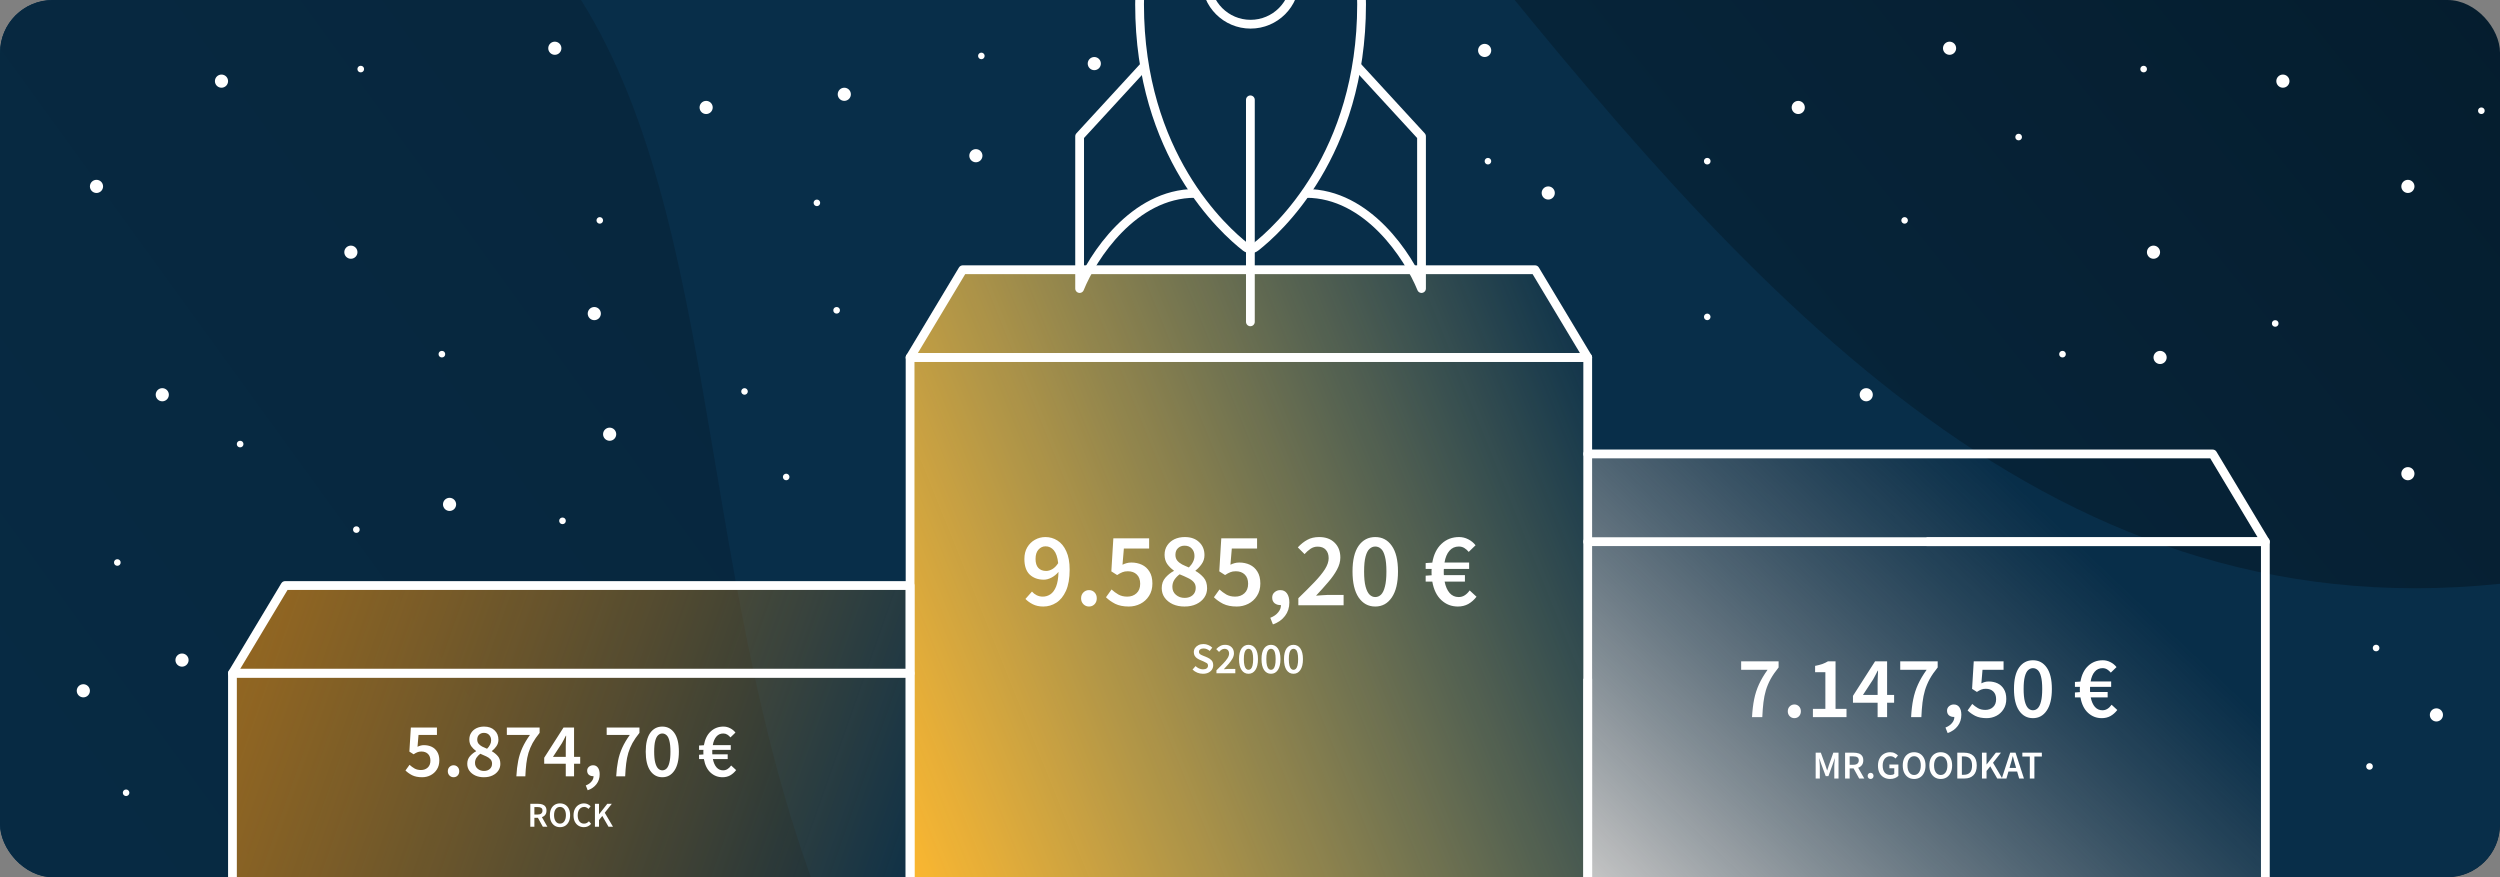 <svg width="1140" height="400" viewBox="0 0 1140 400" fill="none" xmlns="http://www.w3.org/2000/svg">
<rect x="0" y="0" width="1140" height="400" fill="#808080" stroke="none"/>
<g clip-path="url(#clip0_3842_3913)">
<g clip-path="url(#clip1_3842_3913)">
<rect x="-7" y="-5" width="1154" height="410" fill="url(#paint0_linear_3842_3913)"/>
<mask id="mask0_3842_3913" style="mask-type:alpha" maskUnits="userSpaceOnUse" x="-7" y="-5" width="1154" height="410">
<rect x="-7" y="-5" width="1154" height="410" rx="24" fill="url(#paint1_linear_3842_3913)"/>
</mask>
<g mask="url(#mask0_3842_3913)">
<path d="M281.34 -348.609C-3.176 -398.538 -733.435 -89.364 -1063 71.464V854H2016.89L2005.04 -203.383C1897.95 -99.365 1591.54 136.756 1222.62 249.095C761.462 389.52 636.986 -286.198 281.34 -348.609Z" fill="url(#paint2_linear_3842_3913)"/>
<path d="M180.072 -73.867C-25.602 -164.147 -731.007 56.59 -1058 178.243V991H1696.56C1529.12 922.57 1093.05 761.7 688.333 665.657C182.441 545.605 437.164 38.982 180.072 -73.867Z" fill="url(#paint3_linear_3842_3913)"/>
</g>
<circle cx="1037.5" cy="147.5" r="1.5" fill="white"/>
<circle cx="920.5" cy="62.5" r="1.5" fill="white"/>
<circle cx="1083.5" cy="295.5" r="1.5" fill="white"/>
<circle cx="1080.5" cy="349.5" r="1.5" fill="white"/>
<circle cx="1131.5" cy="50.5" r="1.5" fill="white"/>
<circle cx="778.5" cy="73.5" r="1.5" fill="white"/>
<circle cx="1.5" cy="1.5" r="1.5" transform="matrix(-1 0 0 1 111 201)" fill="white"/>
<circle cx="1.5" cy="1.5" r="1.5" transform="matrix(-1 0 0 1 164 240)" fill="white"/>
<circle cx="1.5" cy="1.5" r="1.5" transform="matrix(-1 0 0 1 55 255)" fill="white"/>
<circle cx="1.5" cy="1.5" r="1.5" transform="matrix(-1 0 0 1 119 286)" fill="white"/>
<circle cx="1.5" cy="1.5" r="1.5" transform="matrix(-1 0 0 1 258 236)" fill="white"/>
<circle cx="1098" cy="216" r="3" fill="white"/>
<circle cx="1098" cy="85" r="3" fill="white"/>
<circle cx="706" cy="88" r="3" fill="white"/>
<circle cx="985" cy="163" r="3" fill="white"/>
<circle cx="851" cy="180" r="3" fill="white"/>
<circle cx="1041" cy="37" r="3" fill="white"/>
<circle cx="889" cy="22" r="3" fill="white"/>
<circle cx="1111" cy="326" r="3" fill="white"/>
<circle cx="820" cy="49" r="3" fill="white"/>
<circle cx="677" cy="23" r="3" fill="white"/>
<path d="M870 100.5C870 101.328 869.328 102 868.5 102C867.672 102 867 101.328 867 100.5C867 99.672 867.672 99 868.5 99C869.328 99 870 99.672 870 100.5Z" fill="white"/>
<circle cx="982" cy="115" r="3" fill="white"/>
<circle cx="977.5" cy="31.5" r="1.5" fill="white"/>
<circle cx="940.5" cy="161.5" r="1.5" fill="white"/>
<circle cx="3" cy="3" r="3" transform="matrix(-1 0 0 1 86 298)" fill="white"/>
<circle cx="3" cy="3" r="3" transform="matrix(-1 0 0 1 47 82)" fill="white"/>
<circle cx="3" cy="3" r="3" transform="matrix(-1 0 0 1 448 68)" fill="white"/>
<circle cx="3" cy="3" r="3" transform="matrix(-1 0 0 1 502 26)" fill="white"/>
<circle cx="3" cy="3" r="3" transform="matrix(-1 0 0 1 77 177)" fill="white"/>
<circle cx="3" cy="3" r="3" transform="matrix(-1 0 0 1 281 195)" fill="white"/>
<circle cx="3" cy="3" r="3" transform="matrix(-1 0 0 1 104 34)" fill="white"/>
<circle cx="3" cy="3" r="3" transform="matrix(-1 0 0 1 256 19)" fill="white"/>
<circle cx="3" cy="3" r="3" transform="matrix(-1 0 0 1 208 227)" fill="white"/>
<circle cx="3" cy="3" r="3" transform="matrix(-1 0 0 1 388 40)" fill="white"/>
<circle cx="3" cy="3" r="3" transform="matrix(-1 0 0 1 274 140)" fill="white"/>
<circle cx="3" cy="3" r="3" transform="matrix(-1 0 0 1 41 312)" fill="white"/>
<circle cx="3" cy="3" r="3" transform="matrix(-1 0 0 1 325 46)" fill="white"/>
<path d="M272 100.5C272 101.328 272.672 102 273.5 102C274.328 102 275 101.328 275 100.5C275 99.672 274.328 99 273.5 99C272.672 99 272 99.672 272 100.5Z" fill="white"/>
<path d="M371 92.5C371 93.328 371.672 94 372.5 94C373.328 94 374 93.328 374 92.5C374 91.672 373.328 91 372.5 91C371.672 91 371 91.672 371 92.5Z" fill="white"/>
<path d="M446 25.5C446 26.328 446.672 27 447.5 27C448.328 27 449 26.328 449 25.5C449 24.672 448.328 24 447.5 24C446.672 24 446 24.672 446 25.5Z" fill="white"/>
<path d="M677 73.5C677 74.328 677.672 75 678.5 75C679.328 75 680 74.328 680 73.5C680 72.672 679.328 72 678.5 72C677.672 72 677 72.672 677 73.5Z" fill="white"/>
<path d="M56 361.5C56 362.328 56.672 363 57.5 363C58.328 363 59 362.328 59 361.5C59 360.672 58.328 360 57.5 360C56.672 360 56 360.672 56 361.5Z" fill="white"/>
<path d="M777 144.5C777 145.328 777.672 146 778.5 146C779.328 146 780 145.328 780 144.5C780 143.672 779.328 143 778.5 143C777.672 143 777 143.672 777 144.5Z" fill="white"/>
<circle cx="3" cy="3" r="3" transform="matrix(-1 0 0 1 163 112)" fill="white"/>
<circle cx="1.5" cy="1.5" r="1.5" transform="matrix(-1 0 0 1 166 30)" fill="white"/>
<circle cx="1.5" cy="1.5" r="1.5" transform="matrix(-1 0 0 1 203 160)" fill="white"/>
<path d="M357 217.5C357 218.328 357.672 219 358.5 219C359.328 219 360 218.328 360 217.5C360 216.672 359.328 216 358.5 216C357.672 216 357 216.672 357 217.5Z" fill="white"/>
<path d="M338 178.5C338 179.328 338.672 180 339.5 180C340.328 180 341 179.328 341 178.5C341 177.672 340.328 177 339.5 177C338.672 177 338 177.672 338 178.5Z" fill="white"/>
<circle cx="1.5" cy="1.5" r="1.5" transform="matrix(-1 0 0 1 383 140)" fill="white"/>
<path d="M415 447L106 447L106 306.5L130 267L415 267L415 447Z" fill="url(#paint4_linear_3842_3913)"/>
<path d="M1033 400L724 400L724 207L1009 207L1033 248.5L1033 400Z" fill="url(#paint5_linear_3842_3913)"/>
<path d="M439 123L700 123L724 164.5L724 451L415 451L415 164.5L439 123Z" fill="url(#paint6_linear_3842_3913)"/>
<rect x="106" y="307" width="309" height="322" stroke="white" stroke-width="4" stroke-linejoin="round"/>
<path d="M724 245C722.895 245 722 245.895 722 247C722 248.105 722.895 249 724 249V245ZM1033 247H1035C1035 245.895 1034.1 245 1033 245V247ZM1033 677V679C1034.1 679 1035 678.105 1035 677H1033ZM724 677H722C722 678.105 722.895 679 724 679V677ZM724 249H1033V245H724V249ZM1031 247V677H1035V247H1031ZM1033 675H724V679H1033V675ZM726 677V309.5H722V677H726Z" fill="white"/>
<path d="M724 163H415V355V677H724V206.5V163Z" stroke="white" stroke-width="4" stroke-linejoin="round"/>
<path d="M439 123H700L724 163H415L439 123Z" stroke="white" stroke-width="4" stroke-linejoin="round"/>
<path d="M130 267H415V307H106L130 267Z" stroke="white" stroke-width="4" stroke-linejoin="round"/>
<path d="M724 205C722.895 205 722 205.895 722 207C722 208.105 722.895 209 724 209V205ZM1009 207L1010.71 205.971C1010.35 205.369 1009.7 205 1009 205V207ZM1033 247V249C1033.72 249 1034.39 248.612 1034.74 247.985C1035.1 247.358 1035.09 246.589 1034.71 245.971L1033 247ZM724 209H1009V205H724V209ZM1007.29 208.029L1031.29 248.029L1034.71 245.971L1010.71 205.971L1007.29 208.029ZM1033 245H878.5V249H1033V245Z" fill="white"/>
<path d="M548.523 307.24C547.643 307.24 546.79 307.073 545.963 306.74C545.15 306.407 544.43 305.933 543.803 305.32L545.163 303.74C545.63 304.18 546.163 304.54 546.763 304.82C547.363 305.087 547.963 305.22 548.563 305.22C549.31 305.22 549.876 305.067 550.263 304.76C550.65 304.453 550.843 304.047 550.843 303.54C550.843 302.993 550.65 302.6 550.263 302.36C549.89 302.12 549.41 301.873 548.823 301.62L547.023 300.84C546.596 300.653 546.176 300.413 545.763 300.12C545.363 299.827 545.03 299.453 544.763 299C544.51 298.547 544.383 298 544.383 297.36C544.383 296.667 544.57 296.047 544.943 295.5C545.33 294.94 545.85 294.5 546.503 294.18C547.17 293.847 547.93 293.68 548.783 293.68C549.543 293.68 550.276 293.833 550.983 294.14C551.69 294.433 552.296 294.833 552.803 295.34L551.623 296.82C551.21 296.473 550.77 296.2 550.303 296C549.85 295.8 549.343 295.7 548.783 295.7C548.17 295.7 547.67 295.84 547.283 296.12C546.91 296.387 546.723 296.76 546.723 297.24C546.723 297.573 546.816 297.853 547.003 298.08C547.203 298.293 547.463 298.48 547.783 298.64C548.103 298.787 548.443 298.933 548.803 299.08L550.583 299.82C551.356 300.153 551.99 300.593 552.483 301.14C552.976 301.673 553.223 302.413 553.223 303.36C553.223 304.067 553.036 304.713 552.663 305.3C552.29 305.887 551.75 306.36 551.043 306.72C550.35 307.067 549.51 307.24 548.523 307.24ZM554.701 307V305.66C555.888 304.513 556.908 303.493 557.761 302.6C558.628 301.693 559.295 300.873 559.761 300.14C560.228 299.393 560.461 298.7 560.461 298.06C560.461 297.393 560.281 296.86 559.921 296.46C559.561 296.06 559.041 295.86 558.361 295.86C557.868 295.86 557.415 296 557.001 296.28C556.601 296.56 556.228 296.893 555.881 297.28L554.601 296C555.188 295.373 555.795 294.893 556.421 294.56C557.048 294.213 557.795 294.04 558.661 294.04C559.888 294.04 560.861 294.393 561.581 295.1C562.315 295.807 562.681 296.753 562.681 297.94C562.681 298.687 562.468 299.453 562.041 300.24C561.628 301.013 561.068 301.807 560.361 302.62C559.668 303.433 558.901 304.287 558.061 305.18C558.395 305.153 558.755 305.127 559.141 305.1C559.528 305.06 559.875 305.04 560.181 305.04H563.301V307H554.701ZM569.315 307.24C567.995 307.24 566.942 306.667 566.155 305.52C565.382 304.373 564.995 302.727 564.995 300.58C564.995 298.433 565.382 296.807 566.155 295.7C566.942 294.593 567.995 294.04 569.315 294.04C570.635 294.04 571.682 294.593 572.455 295.7C573.242 296.807 573.635 298.433 573.635 300.58C573.635 302.727 573.242 304.373 572.455 305.52C571.682 306.667 570.635 307.24 569.315 307.24ZM569.315 305.44C569.729 305.44 570.095 305.287 570.415 304.98C570.735 304.66 570.982 304.147 571.155 303.44C571.342 302.733 571.435 301.78 571.435 300.58C571.435 299.38 571.342 298.433 571.155 297.74C570.982 297.047 570.735 296.56 570.415 296.28C570.095 295.987 569.729 295.84 569.315 295.84C568.915 295.84 568.555 295.987 568.235 296.28C567.915 296.56 567.662 297.047 567.475 297.74C567.289 298.433 567.195 299.38 567.195 300.58C567.195 301.78 567.289 302.733 567.475 303.44C567.662 304.147 567.915 304.66 568.235 304.98C568.555 305.287 568.915 305.44 569.315 305.44ZM579.569 307.24C578.249 307.24 577.196 306.667 576.409 305.52C575.636 304.373 575.249 302.727 575.249 300.58C575.249 298.433 575.636 296.807 576.409 295.7C577.196 294.593 578.249 294.04 579.569 294.04C580.889 294.04 581.936 294.593 582.709 295.7C583.496 296.807 583.889 298.433 583.889 300.58C583.889 302.727 583.496 304.373 582.709 305.52C581.936 306.667 580.889 307.24 579.569 307.24ZM579.569 305.44C579.983 305.44 580.349 305.287 580.669 304.98C580.989 304.66 581.236 304.147 581.409 303.44C581.596 302.733 581.689 301.78 581.689 300.58C581.689 299.38 581.596 298.433 581.409 297.74C581.236 297.047 580.989 296.56 580.669 296.28C580.349 295.987 579.983 295.84 579.569 295.84C579.169 295.84 578.809 295.987 578.489 296.28C578.169 296.56 577.916 297.047 577.729 297.74C577.543 298.433 577.449 299.38 577.449 300.58C577.449 301.78 577.543 302.733 577.729 303.44C577.916 304.147 578.169 304.66 578.489 304.98C578.809 305.287 579.169 305.44 579.569 305.44ZM589.823 307.24C588.503 307.24 587.45 306.667 586.663 305.52C585.89 304.373 585.503 302.727 585.503 300.58C585.503 298.433 585.89 296.807 586.663 295.7C587.45 294.593 588.503 294.04 589.823 294.04C591.143 294.04 592.19 294.593 592.963 295.7C593.75 296.807 594.143 298.433 594.143 300.58C594.143 302.727 593.75 304.373 592.963 305.52C592.19 306.667 591.143 307.24 589.823 307.24ZM589.823 305.44C590.236 305.44 590.603 305.287 590.923 304.98C591.243 304.66 591.49 304.147 591.663 303.44C591.85 302.733 591.943 301.78 591.943 300.58C591.943 299.38 591.85 298.433 591.663 297.74C591.49 297.047 591.243 296.56 590.923 296.28C590.603 295.987 590.236 295.84 589.823 295.84C589.423 295.84 589.063 295.987 588.743 296.28C588.423 296.56 588.17 297.047 587.983 297.74C587.796 298.433 587.703 299.38 587.703 300.58C587.703 301.78 587.796 302.733 587.983 303.44C588.17 304.147 588.423 304.66 588.743 304.98C589.063 305.287 589.423 305.44 589.823 305.44Z" fill="white"/>
<path d="M827.944 355V343.228H830.302L832.39 348.988C832.522 349.36 832.648 349.744 832.768 350.14C832.9 350.524 833.026 350.908 833.146 351.292H833.218C833.35 350.908 833.476 350.524 833.596 350.14C833.716 349.744 833.836 349.36 833.956 348.988L835.99 343.228H838.366V355H836.44V349.618C836.44 349.246 836.452 348.844 836.476 348.412C836.512 347.968 836.548 347.524 836.584 347.08C836.632 346.636 836.674 346.234 836.71 345.874H836.638L835.684 348.61L833.758 353.902H832.516L830.572 348.61L829.636 345.874H829.564C829.6 346.234 829.636 346.636 829.672 347.08C829.72 347.524 829.756 347.968 829.78 348.412C829.816 348.844 829.834 349.246 829.834 349.618V355H827.944ZM841.356 355V343.228H845.334C846.15 343.228 846.882 343.336 847.53 343.552C848.19 343.768 848.706 344.134 849.078 344.65C849.462 345.154 849.654 345.844 849.654 346.72C849.654 347.62 849.438 348.346 849.006 348.898C848.586 349.45 848.022 349.846 847.314 350.086L850.122 355H847.782L845.244 350.392H843.444V355H841.356ZM843.444 348.736H845.118C845.922 348.736 846.534 348.568 846.954 348.232C847.386 347.884 847.602 347.38 847.602 346.72C847.602 346.048 847.386 345.58 846.954 345.316C846.534 345.04 845.922 344.902 845.118 344.902H843.444V348.736ZM852.999 355.216C852.627 355.216 852.309 355.084 852.045 354.82C851.781 354.556 851.649 354.22 851.649 353.812C851.649 353.404 851.781 353.068 852.045 352.804C852.309 352.54 852.627 352.408 852.999 352.408C853.383 352.408 853.701 352.54 853.953 352.804C854.205 353.068 854.331 353.404 854.331 353.812C854.331 354.22 854.205 354.556 853.953 354.82C853.701 355.084 853.383 355.216 852.999 355.216ZM861.898 355.216C860.842 355.216 859.894 354.982 859.054 354.514C858.214 354.046 857.554 353.362 857.074 352.462C856.594 351.55 856.354 350.446 856.354 349.15C856.354 347.866 856.6 346.768 857.092 345.856C857.584 344.932 858.25 344.23 859.09 343.75C859.93 343.258 860.872 343.012 861.916 343.012C862.756 343.012 863.464 343.168 864.04 343.48C864.628 343.78 865.108 344.122 865.48 344.506L864.364 345.856C864.064 345.568 863.728 345.328 863.356 345.136C862.996 344.932 862.54 344.83 861.988 344.83C860.944 344.83 860.098 345.214 859.45 345.982C858.814 346.738 858.496 347.776 858.496 349.096C858.496 350.44 858.802 351.496 859.414 352.264C860.026 353.02 860.92 353.398 862.096 353.398C862.432 353.398 862.75 353.356 863.05 353.272C863.35 353.176 863.596 353.044 863.788 352.876V350.338H861.556V348.628H865.66V353.812C865.264 354.208 864.736 354.544 864.076 354.82C863.428 355.084 862.702 355.216 861.898 355.216ZM872.84 355.216C871.82 355.216 870.92 354.97 870.14 354.478C869.36 353.974 868.748 353.266 868.304 352.354C867.872 351.43 867.656 350.332 867.656 349.06C867.656 347.788 867.872 346.702 868.304 345.802C868.748 344.902 869.36 344.212 870.14 343.732C870.92 343.252 871.82 343.012 872.84 343.012C873.872 343.012 874.778 343.252 875.558 343.732C876.338 344.212 876.944 344.902 877.376 345.802C877.82 346.702 878.042 347.788 878.042 349.06C878.042 350.332 877.82 351.43 877.376 352.354C876.944 353.266 876.338 353.974 875.558 354.478C874.778 354.97 873.872 355.216 872.84 355.216ZM872.84 353.398C873.764 353.398 874.502 353.008 875.054 352.228C875.606 351.436 875.882 350.38 875.882 349.06C875.882 347.74 875.606 346.708 875.054 345.964C874.502 345.208 873.764 344.83 872.84 344.83C871.916 344.83 871.178 345.208 870.626 345.964C870.074 346.708 869.798 347.74 869.798 349.06C869.798 350.38 870.074 351.436 870.626 352.228C871.178 353.008 871.916 353.398 872.84 353.398ZM884.969 355.216C883.949 355.216 883.049 354.97 882.269 354.478C881.489 353.974 880.877 353.266 880.433 352.354C880.001 351.43 879.785 350.332 879.785 349.06C879.785 347.788 880.001 346.702 880.433 345.802C880.877 344.902 881.489 344.212 882.269 343.732C883.049 343.252 883.949 343.012 884.969 343.012C886.001 343.012 886.907 343.252 887.687 343.732C888.467 344.212 889.073 344.902 889.505 345.802C889.949 346.702 890.171 347.788 890.171 349.06C890.171 350.332 889.949 351.43 889.505 352.354C889.073 353.266 888.467 353.974 887.687 354.478C886.907 354.97 886.001 355.216 884.969 355.216ZM884.969 353.398C885.893 353.398 886.631 353.008 887.183 352.228C887.735 351.436 888.011 350.38 888.011 349.06C888.011 347.74 887.735 346.708 887.183 345.964C886.631 345.208 885.893 344.83 884.969 344.83C884.045 344.83 883.307 345.208 882.755 345.964C882.203 346.708 881.927 347.74 881.927 349.06C881.927 350.38 882.203 351.436 882.755 352.228C883.307 353.008 884.045 353.398 884.969 353.398ZM892.526 355V343.228H895.676C897.476 343.228 898.88 343.714 899.888 344.686C900.896 345.658 901.4 347.116 901.4 349.06C901.4 351.016 900.902 352.498 899.906 353.506C898.91 354.502 897.536 355 895.784 355H892.526ZM894.614 353.308H895.532C896.72 353.308 897.638 352.966 898.286 352.282C898.934 351.586 899.258 350.512 899.258 349.06C899.258 347.62 898.934 346.57 898.286 345.91C897.638 345.25 896.72 344.92 895.532 344.92H894.614V353.308ZM903.776 355V343.228H905.864V348.574H905.918L910.112 343.228H912.434L908.816 347.818L913.046 355H910.742L907.556 349.456L905.864 351.562V355H903.776ZM916.753 348.736L916.339 350.176H919.345L918.931 348.736C918.739 348.112 918.553 347.47 918.373 346.81C918.205 346.15 918.037 345.496 917.869 344.848H917.797C917.641 345.508 917.473 346.168 917.293 346.828C917.125 347.476 916.945 348.112 916.753 348.736ZM912.811 355L916.645 343.228H919.093L922.927 355H920.731L919.813 351.814H915.853L914.935 355H912.811ZM925.594 355V344.992H922.192V343.228H931.084V344.992H927.682V355H925.594Z" fill="white"/>
<path d="M241.82 377V366.536H245.356C246.082 366.536 246.732 366.632 247.308 366.824C247.895 367.016 248.354 367.341 248.684 367.8C249.026 368.248 249.196 368.861 249.196 369.64C249.196 370.44 249.004 371.085 248.62 371.576C248.247 372.067 247.746 372.419 247.116 372.632L249.612 377H247.532L245.276 372.904H243.676V377H241.82ZM243.676 371.432H245.164C245.879 371.432 246.423 371.283 246.796 370.984C247.18 370.675 247.372 370.227 247.372 369.64C247.372 369.043 247.18 368.627 246.796 368.392C246.423 368.147 245.879 368.024 245.164 368.024H243.676V371.432ZM255.353 377.192C254.446 377.192 253.646 376.973 252.953 376.536C252.26 376.088 251.716 375.459 251.321 374.648C250.937 373.827 250.745 372.851 250.745 371.72C250.745 370.589 250.937 369.624 251.321 368.824C251.716 368.024 252.26 367.411 252.953 366.984C253.646 366.557 254.446 366.344 255.353 366.344C256.27 366.344 257.076 366.557 257.769 366.984C258.462 367.411 259.001 368.024 259.385 368.824C259.78 369.624 259.977 370.589 259.977 371.72C259.977 372.851 259.78 373.827 259.385 374.648C259.001 375.459 258.462 376.088 257.769 376.536C257.076 376.973 256.27 377.192 255.353 377.192ZM255.353 375.576C256.174 375.576 256.83 375.229 257.321 374.536C257.812 373.832 258.057 372.893 258.057 371.72C258.057 370.547 257.812 369.629 257.321 368.968C256.83 368.296 256.174 367.96 255.353 367.96C254.532 367.96 253.876 368.296 253.385 368.968C252.894 369.629 252.649 370.547 252.649 371.72C252.649 372.893 252.894 373.832 253.385 374.536C253.876 375.229 254.532 375.576 255.353 375.576ZM266.246 377.192C265.372 377.192 264.577 376.984 263.862 376.568C263.148 376.152 262.577 375.544 262.15 374.744C261.734 373.933 261.526 372.952 261.526 371.8C261.526 370.659 261.74 369.683 262.166 368.872C262.604 368.051 263.185 367.427 263.91 367C264.636 366.563 265.436 366.344 266.31 366.344C266.972 366.344 267.558 366.477 268.07 366.744C268.582 367.011 269.004 367.32 269.334 367.672L268.342 368.872C268.076 368.595 267.777 368.376 267.446 368.216C267.126 368.045 266.764 367.96 266.358 367.96C265.793 367.96 265.286 368.115 264.838 368.424C264.401 368.723 264.054 369.155 263.798 369.72C263.553 370.285 263.43 370.963 263.43 371.752C263.43 372.947 263.692 373.885 264.214 374.568C264.737 375.24 265.436 375.576 266.31 375.576C266.78 375.576 267.196 375.48 267.558 375.288C267.921 375.085 268.252 374.824 268.55 374.504L269.542 375.672C269.116 376.163 268.625 376.541 268.07 376.808C267.526 377.064 266.918 377.192 266.246 377.192ZM271.289 377V366.536H273.145V371.288H273.193L276.921 366.536H278.985L275.769 370.616L279.529 377H277.481L274.649 372.072L273.145 373.944V377H271.289Z" fill="white"/>
<path d="M472.208 254.88C472.208 256.672 472.624 258.032 473.456 258.96C474.32 259.888 475.52 260.352 477.056 260.352C477.952 260.352 478.88 260.08 479.84 259.536C480.832 258.96 481.728 258.048 482.528 256.8C482.24 254.112 481.584 252.16 480.56 250.944C479.536 249.728 478.272 249.12 476.768 249.12C475.52 249.12 474.448 249.616 473.552 250.608C472.656 251.6 472.208 253.024 472.208 254.88ZM475.76 276.576C473.936 276.576 472.352 276.24 471.008 275.568C469.664 274.896 468.528 274.08 467.6 273.12L470.576 269.76C471.152 270.432 471.872 270.992 472.736 271.44C473.632 271.856 474.544 272.064 475.472 272.064C476.752 272.064 477.92 271.712 478.976 271.008C480.032 270.304 480.896 269.136 481.568 267.504C482.24 265.84 482.608 263.6 482.672 260.784C481.776 261.872 480.72 262.736 479.504 263.376C478.288 264.016 477.12 264.336 476 264.336C473.376 264.336 471.232 263.568 469.568 262.032C467.936 260.464 467.12 258.08 467.12 254.88C467.12 252.832 467.552 251.072 468.416 249.6C469.312 248.096 470.48 246.944 471.92 246.144C473.392 245.312 474.992 244.896 476.72 244.896C478.704 244.896 480.528 245.424 482.192 246.48C483.888 247.536 485.232 249.168 486.224 251.376C487.248 253.552 487.76 256.352 487.76 259.776C487.76 263.712 487.2 266.928 486.08 269.424C484.96 271.888 483.488 273.696 481.664 274.848C479.84 276 477.872 276.576 475.76 276.576ZM496.577 276.576C495.585 276.576 494.737 276.224 494.033 275.52C493.329 274.816 492.977 273.92 492.977 272.832C492.977 271.744 493.329 270.848 494.033 270.144C494.737 269.44 495.585 269.088 496.577 269.088C497.601 269.088 498.449 269.44 499.121 270.144C499.793 270.848 500.129 271.744 500.129 272.832C500.129 273.92 499.793 274.816 499.121 275.52C498.449 276.224 497.601 276.576 496.577 276.576ZM514.74 276.576C512.276 276.576 510.196 276.16 508.5 275.328C506.836 274.464 505.444 273.472 504.324 272.352L506.868 268.8C507.796 269.664 508.836 270.432 509.988 271.104C511.14 271.744 512.484 272.064 514.02 272.064C515.716 272.064 517.124 271.552 518.244 270.528C519.364 269.504 519.924 268.064 519.924 266.208C519.924 264.384 519.412 262.976 518.388 261.984C517.364 260.992 516.004 260.496 514.308 260.496C513.316 260.496 512.484 260.64 511.812 260.928C511.14 261.184 510.34 261.616 509.412 262.224L506.772 260.544L507.684 245.472H524.004V250.128H512.484L511.86 257.52C512.5 257.2 513.124 256.96 513.732 256.8C514.372 256.608 515.092 256.512 515.892 256.512C517.652 256.512 519.252 256.848 520.692 257.52C522.132 258.192 523.284 259.232 524.148 260.64C525.044 262.048 525.492 263.856 525.492 266.064C525.492 268.272 524.98 270.16 523.956 271.728C522.964 273.296 521.652 274.496 520.02 275.328C518.388 276.16 516.628 276.576 514.74 276.576ZM540.117 276.576C538.133 276.576 536.357 276.224 534.789 275.52C533.221 274.784 531.989 273.792 531.093 272.544C530.197 271.296 529.749 269.84 529.749 268.176C529.749 266.288 530.309 264.704 531.429 263.424C532.549 262.144 533.829 261.12 535.269 260.352V260.16C534.085 259.328 533.077 258.336 532.245 257.184C531.445 256 531.045 254.608 531.045 253.008C531.045 251.344 531.445 249.92 532.245 248.736C533.045 247.52 534.133 246.576 535.509 245.904C536.917 245.232 538.501 244.896 540.261 244.896C543.013 244.896 545.189 245.664 546.789 247.2C548.421 248.704 549.237 250.688 549.237 253.152C549.237 254.656 548.805 256.016 547.941 257.232C547.077 258.448 546.149 259.424 545.157 260.16V260.352C546.565 261.152 547.797 262.16 548.853 263.376C549.909 264.592 550.437 266.224 550.437 268.272C550.437 269.84 550.005 271.248 549.141 272.496C548.277 273.744 547.077 274.736 545.541 275.472C544.005 276.208 542.197 276.576 540.117 276.576ZM542.133 258.768C542.965 257.936 543.589 257.088 544.005 256.224C544.453 255.36 544.677 254.448 544.677 253.488C544.677 252.144 544.277 251.04 543.477 250.176C542.677 249.28 541.573 248.832 540.165 248.832C538.981 248.832 537.989 249.2 537.189 249.936C536.389 250.672 535.989 251.696 535.989 253.008C535.989 254.032 536.261 254.896 536.805 255.6C537.349 256.272 538.085 256.864 539.013 257.376C539.973 257.856 541.013 258.32 542.133 258.768ZM540.213 272.64C541.685 272.64 542.885 272.24 543.813 271.44C544.773 270.608 545.253 269.488 545.253 268.08C545.253 266.96 544.917 266.048 544.245 265.344C543.605 264.64 542.725 264.032 541.605 263.52C540.517 262.976 539.285 262.432 537.909 261.888C536.949 262.592 536.149 263.424 535.509 264.384C534.901 265.344 534.597 266.416 534.597 267.6C534.597 269.104 535.141 270.32 536.229 271.248C537.317 272.176 538.645 272.64 540.213 272.64ZM563.959 276.576C561.495 276.576 559.415 276.16 557.719 275.328C556.055 274.464 554.663 273.472 553.543 272.352L556.087 268.8C557.015 269.664 558.055 270.432 559.207 271.104C560.359 271.744 561.703 272.064 563.239 272.064C564.935 272.064 566.343 271.552 567.463 270.528C568.583 269.504 569.143 268.064 569.143 266.208C569.143 264.384 568.631 262.976 567.607 261.984C566.583 260.992 565.223 260.496 563.527 260.496C562.535 260.496 561.703 260.64 561.031 260.928C560.359 261.184 559.559 261.616 558.631 262.224L555.991 260.544L556.903 245.472H573.223V250.128H561.703L561.079 257.52C561.719 257.2 562.343 256.96 562.951 256.8C563.591 256.608 564.311 256.512 565.111 256.512C566.871 256.512 568.471 256.848 569.911 257.52C571.351 258.192 572.503 259.232 573.367 260.64C574.263 262.048 574.711 263.856 574.711 266.064C574.711 268.272 574.199 270.16 573.175 271.728C572.183 273.296 570.871 274.496 569.239 275.328C567.607 276.16 565.847 276.576 563.959 276.576ZM580.456 284.736L579.256 281.712C580.824 281.104 582.024 280.272 582.856 279.216C583.72 278.192 584.136 277.088 584.104 275.904C584.04 275.904 583.96 275.904 583.864 275.904C583.8 275.904 583.736 275.904 583.672 275.904C582.744 275.904 581.912 275.616 581.176 275.04C580.472 274.432 580.12 273.584 580.12 272.496C580.12 271.472 580.488 270.656 581.224 270.048C581.96 269.408 582.824 269.088 583.816 269.088C585.128 269.088 586.136 269.584 586.84 270.576C587.576 271.568 587.944 272.96 587.944 274.752C587.944 277.088 587.288 279.12 585.976 280.848C584.664 282.608 582.824 283.904 580.456 284.736ZM592.043 276V272.784C594.891 270.032 597.339 267.584 599.387 265.44C601.467 263.264 603.067 261.296 604.187 259.536C605.307 257.744 605.867 256.08 605.867 254.544C605.867 252.944 605.435 251.664 604.571 250.704C603.707 249.744 602.459 249.264 600.827 249.264C599.643 249.264 598.555 249.6 597.563 250.272C596.603 250.944 595.707 251.744 594.875 252.672L591.803 249.6C593.211 248.096 594.667 246.944 596.171 246.144C597.675 245.312 599.467 244.896 601.547 244.896C604.491 244.896 606.827 245.744 608.555 247.44C610.315 249.136 611.195 251.408 611.195 254.256C611.195 256.048 610.683 257.888 609.659 259.776C608.667 261.632 607.323 263.536 605.627 265.488C603.963 267.44 602.123 269.488 600.107 271.632C600.907 271.568 601.771 271.504 602.699 271.44C603.627 271.344 604.459 271.296 605.195 271.296H612.683V276H592.043ZM627.116 276.576C623.948 276.576 621.42 275.2 619.532 272.448C617.676 269.696 616.748 265.744 616.748 260.592C616.748 255.44 617.676 251.536 619.532 248.88C621.42 246.224 623.948 244.896 627.116 244.896C630.284 244.896 632.796 246.224 634.652 248.88C636.54 251.536 637.484 255.44 637.484 260.592C637.484 265.744 636.54 269.696 634.652 272.448C632.796 275.2 630.284 276.576 627.116 276.576ZM627.116 272.256C628.108 272.256 628.988 271.888 629.756 271.152C630.524 270.384 631.116 269.152 631.532 267.456C631.98 265.76 632.204 263.472 632.204 260.592C632.204 257.712 631.98 255.44 631.532 253.776C631.116 252.112 630.524 250.944 629.756 250.272C628.988 249.568 628.108 249.216 627.116 249.216C626.156 249.216 625.292 249.568 624.524 250.272C623.756 250.944 623.148 252.112 622.7 253.776C622.252 255.44 622.028 257.712 622.028 260.592C622.028 263.472 622.252 265.76 622.7 267.456C623.148 269.152 623.756 270.384 624.524 271.152C625.292 271.888 626.156 272.256 627.116 272.256ZM664.791 276.576C661.879 276.576 659.367 275.6 657.255 273.648C655.143 271.696 653.767 268.88 653.127 265.2H650.103V262.512L652.839 262.32C652.807 262.064 652.791 261.824 652.791 261.6C652.791 261.344 652.791 261.088 652.791 260.832C652.791 260.576 652.791 260.336 652.791 260.112C652.791 259.888 652.807 259.664 652.839 259.44H650.103V256.752L653.127 256.56C653.767 252.848 655.175 249.984 657.351 247.968C659.527 245.92 662.199 244.896 665.367 244.896C666.807 244.896 668.183 245.232 669.495 245.904C670.839 246.576 671.959 247.488 672.855 248.64L669.735 251.664C669.127 250.928 668.455 250.336 667.719 249.888C666.983 249.44 666.151 249.216 665.223 249.216C663.495 249.216 662.071 249.856 660.951 251.136C659.831 252.416 659.079 254.208 658.695 256.512H669.927V259.44H658.407C658.375 259.632 658.359 259.824 658.359 260.016C658.359 260.208 658.359 260.416 658.359 260.64C658.359 260.928 658.359 261.216 658.359 261.504C658.359 261.76 658.375 262.016 658.407 262.272H668.007V265.2H658.743C659.191 267.44 659.959 269.184 661.047 270.432C662.135 271.648 663.495 272.256 665.127 272.256C666.151 272.256 667.063 272 667.863 271.488C668.695 270.976 669.463 270.224 670.167 269.232L673.287 272.112C672.199 273.52 670.951 274.624 669.543 275.424C668.135 276.192 666.551 276.576 664.791 276.576Z" fill="white"/>
<path d="M798.923 327C799.083 323.987 799.403 321.293 799.883 318.92C800.363 316.52 801.096 314.24 802.083 312.08C803.07 309.92 804.376 307.707 806.003 305.44H793.963V301.56H811.043V304.36C809.55 306.2 808.336 307.96 807.403 309.64C806.496 311.32 805.776 313.027 805.243 314.76C804.736 316.467 804.363 318.32 804.123 320.32C803.883 322.293 803.71 324.52 803.603 327H798.923ZM818.231 327.48C817.404 327.48 816.698 327.187 816.111 326.6C815.524 326.013 815.231 325.267 815.231 324.36C815.231 323.453 815.524 322.707 816.111 322.12C816.698 321.533 817.404 321.24 818.231 321.24C819.084 321.24 819.791 321.533 820.351 322.12C820.911 322.707 821.191 323.453 821.191 324.36C821.191 325.267 820.911 326.013 820.351 326.6C819.791 327.187 819.084 327.48 818.231 327.48ZM826.687 327V323.24H832.367V306.52H827.687V303.64C828.94 303.4 830.033 303.12 830.967 302.8C831.9 302.453 832.767 302.04 833.567 301.56H837.007V323.24H842.007V327H826.687ZM849.514 316.88H856.194V311.12C856.194 310.373 856.221 309.493 856.274 308.48C856.328 307.467 856.368 306.587 856.394 305.84H856.234C855.914 306.507 855.581 307.16 855.234 307.8C854.888 308.44 854.528 309.107 854.154 309.8L849.514 316.88ZM856.194 327V320.44H844.954V317.32L855.034 301.56H860.514V316.88H863.714V320.44H860.514V327H856.194ZM871.462 327C871.622 323.987 871.942 321.293 872.422 318.92C872.902 316.52 873.636 314.24 874.622 312.08C875.609 309.92 876.916 307.707 878.542 305.44H866.502V301.56H883.582V304.36C882.089 306.2 880.876 307.96 879.942 309.64C879.036 311.32 878.316 313.027 877.782 314.76C877.276 316.467 876.902 318.32 876.662 320.32C876.422 322.293 876.249 324.52 876.142 327H871.462ZM888.13 334.28L887.13 331.76C888.437 331.253 889.437 330.56 890.13 329.68C890.85 328.827 891.197 327.907 891.17 326.92C891.117 326.92 891.05 326.92 890.97 326.92C890.917 326.92 890.863 326.92 890.81 326.92C890.037 326.92 889.343 326.68 888.73 326.2C888.143 325.693 887.85 324.987 887.85 324.08C887.85 323.227 888.157 322.547 888.77 322.04C889.383 321.507 890.103 321.24 890.93 321.24C892.023 321.24 892.863 321.653 893.45 322.48C894.063 323.307 894.37 324.467 894.37 325.96C894.37 327.907 893.823 329.6 892.73 331.04C891.637 332.507 890.103 333.587 888.13 334.28ZM905.906 327.48C903.852 327.48 902.119 327.133 900.706 326.44C899.319 325.72 898.159 324.893 897.226 323.96L899.346 321C900.119 321.72 900.986 322.36 901.946 322.92C902.906 323.453 904.026 323.72 905.306 323.72C906.719 323.72 907.892 323.293 908.826 322.44C909.759 321.587 910.226 320.387 910.226 318.84C910.226 317.32 909.799 316.147 908.946 315.32C908.092 314.493 906.959 314.08 905.546 314.08C904.719 314.08 904.026 314.2 903.466 314.44C902.906 314.653 902.239 315.013 901.466 315.52L899.266 314.12L900.026 301.56H913.626V305.44H904.026L903.506 311.6C904.039 311.333 904.559 311.133 905.066 311C905.599 310.84 906.199 310.76 906.866 310.76C908.332 310.76 909.666 311.04 910.866 311.6C912.066 312.16 913.026 313.027 913.746 314.2C914.492 315.373 914.866 316.88 914.866 318.72C914.866 320.56 914.439 322.133 913.586 323.44C912.759 324.747 911.666 325.747 910.306 326.44C908.946 327.133 907.479 327.48 905.906 327.48ZM927.013 327.48C924.373 327.48 922.267 326.333 920.693 324.04C919.147 321.747 918.373 318.453 918.373 314.16C918.373 309.867 919.147 306.613 920.693 304.4C922.267 302.187 924.373 301.08 927.013 301.08C929.653 301.08 931.747 302.187 933.293 304.4C934.867 306.613 935.653 309.867 935.653 314.16C935.653 318.453 934.867 321.747 933.293 324.04C931.747 326.333 929.653 327.48 927.013 327.48ZM927.013 323.88C927.84 323.88 928.573 323.573 929.213 322.96C929.853 322.32 930.347 321.293 930.693 319.88C931.067 318.467 931.253 316.56 931.253 314.16C931.253 311.76 931.067 309.867 930.693 308.48C930.347 307.093 929.853 306.12 929.213 305.56C928.573 304.973 927.84 304.68 927.013 304.68C926.213 304.68 925.493 304.973 924.853 305.56C924.213 306.12 923.707 307.093 923.333 308.48C922.96 309.867 922.773 311.76 922.773 314.16C922.773 316.56 922.96 318.467 923.333 319.88C923.707 321.293 924.213 322.32 924.853 322.96C925.493 323.573 926.213 323.88 927.013 323.88ZM958.409 327.48C955.982 327.48 953.889 326.667 952.129 325.04C950.369 323.413 949.222 321.067 948.689 318H946.169V315.76L948.449 315.6C948.422 315.387 948.409 315.187 948.409 315C948.409 314.787 948.409 314.573 948.409 314.36C948.409 314.147 948.409 313.947 948.409 313.76C948.409 313.573 948.422 313.387 948.449 313.2H946.169V310.96L948.689 310.8C949.222 307.707 950.396 305.32 952.209 303.64C954.022 301.933 956.249 301.08 958.889 301.08C960.089 301.08 961.236 301.36 962.329 301.92C963.449 302.48 964.382 303.24 965.129 304.2L962.529 306.72C962.022 306.107 961.462 305.613 960.849 305.24C960.236 304.867 959.542 304.68 958.769 304.68C957.329 304.68 956.142 305.213 955.209 306.28C954.276 307.347 953.649 308.84 953.329 310.76H962.689V313.2H953.089C953.062 313.36 953.049 313.52 953.049 313.68C953.049 313.84 953.049 314.013 953.049 314.2C953.049 314.44 953.049 314.68 953.049 314.92C953.049 315.133 953.062 315.347 953.089 315.56H961.089V318H953.369C953.742 319.867 954.382 321.32 955.289 322.36C956.196 323.373 957.329 323.88 958.689 323.88C959.542 323.88 960.302 323.667 960.969 323.24C961.662 322.813 962.302 322.187 962.889 321.36L965.489 323.76C964.582 324.933 963.542 325.853 962.369 326.52C961.196 327.16 959.876 327.48 958.409 327.48Z" fill="white"/>
<path d="M192.488 354.42C190.691 354.42 189.174 354.117 187.938 353.51C186.724 352.88 185.709 352.157 184.893 351.34L186.748 348.75C187.424 349.38 188.183 349.94 189.023 350.43C189.863 350.897 190.843 351.13 191.963 351.13C193.199 351.13 194.226 350.757 195.043 350.01C195.859 349.263 196.268 348.213 196.268 346.86C196.268 345.53 195.894 344.503 195.148 343.78C194.401 343.057 193.409 342.695 192.173 342.695C191.449 342.695 190.843 342.8 190.353 343.01C189.863 343.197 189.279 343.512 188.603 343.955L186.678 342.73L187.343 331.74H199.243V335.135H190.843L190.388 340.525C190.854 340.292 191.309 340.117 191.753 340C192.219 339.86 192.744 339.79 193.328 339.79C194.611 339.79 195.778 340.035 196.828 340.525C197.878 341.015 198.718 341.773 199.348 342.8C200.001 343.827 200.328 345.145 200.328 346.755C200.328 348.365 199.954 349.742 199.208 350.885C198.484 352.028 197.528 352.903 196.338 353.51C195.148 354.117 193.864 354.42 192.488 354.42ZM206.827 354.42C206.104 354.42 205.485 354.163 204.972 353.65C204.459 353.137 204.202 352.483 204.202 351.69C204.202 350.897 204.459 350.243 204.972 349.73C205.485 349.217 206.104 348.96 206.827 348.96C207.574 348.96 208.192 349.217 208.682 349.73C209.172 350.243 209.417 350.897 209.417 351.69C209.417 352.483 209.172 353.137 208.682 353.65C208.192 354.163 207.574 354.42 206.827 354.42ZM220.631 354.42C219.184 354.42 217.889 354.163 216.746 353.65C215.602 353.113 214.704 352.39 214.051 351.48C213.397 350.57 213.071 349.508 213.071 348.295C213.071 346.918 213.479 345.763 214.296 344.83C215.112 343.897 216.046 343.15 217.096 342.59V342.45C216.232 341.843 215.497 341.12 214.891 340.28C214.307 339.417 214.016 338.402 214.016 337.235C214.016 336.022 214.307 334.983 214.891 334.12C215.474 333.233 216.267 332.545 217.271 332.055C218.297 331.565 219.452 331.32 220.736 331.32C222.742 331.32 224.329 331.88 225.496 333C226.686 334.097 227.281 335.543 227.281 337.34C227.281 338.437 226.966 339.428 226.336 340.315C225.706 341.202 225.029 341.913 224.306 342.45V342.59C225.332 343.173 226.231 343.908 227.001 344.795C227.771 345.682 228.156 346.872 228.156 348.365C228.156 349.508 227.841 350.535 227.211 351.445C226.581 352.355 225.706 353.078 224.586 353.615C223.466 354.152 222.147 354.42 220.631 354.42ZM222.101 341.435C222.707 340.828 223.162 340.21 223.466 339.58C223.792 338.95 223.956 338.285 223.956 337.585C223.956 336.605 223.664 335.8 223.081 335.17C222.497 334.517 221.692 334.19 220.666 334.19C219.802 334.19 219.079 334.458 218.496 334.995C217.912 335.532 217.621 336.278 217.621 337.235C217.621 337.982 217.819 338.612 218.216 339.125C218.612 339.615 219.149 340.047 219.826 340.42C220.526 340.77 221.284 341.108 222.101 341.435ZM220.701 351.55C221.774 351.55 222.649 351.258 223.326 350.675C224.026 350.068 224.376 349.252 224.376 348.225C224.376 347.408 224.131 346.743 223.641 346.23C223.174 345.717 222.532 345.273 221.716 344.9C220.922 344.503 220.024 344.107 219.021 343.71C218.321 344.223 217.737 344.83 217.271 345.53C216.827 346.23 216.606 347.012 216.606 347.875C216.606 348.972 217.002 349.858 217.796 350.535C218.589 351.212 219.557 351.55 220.701 351.55ZM235.46 354C235.6 351.363 235.88 349.007 236.3 346.93C236.72 344.83 237.362 342.835 238.225 340.945C239.088 339.055 240.232 337.118 241.655 335.135H231.12V331.74H246.065V334.19C244.758 335.8 243.697 337.34 242.88 338.81C242.087 340.28 241.457 341.773 240.99 343.29C240.547 344.783 240.22 346.405 240.01 348.155C239.8 349.882 239.648 351.83 239.555 354H235.46ZM252.144 345.145H257.989V340.105C257.989 339.452 258.013 338.682 258.059 337.795C258.106 336.908 258.141 336.138 258.164 335.485H258.024C257.744 336.068 257.453 336.64 257.149 337.2C256.846 337.76 256.531 338.343 256.204 338.95L252.144 345.145ZM257.989 354V348.26H248.154V345.53L256.974 331.74H261.769V345.145H264.569V348.26H261.769V354H257.989ZM267.989 360.37L267.114 358.165C268.257 357.722 269.132 357.115 269.739 356.345C270.369 355.598 270.672 354.793 270.649 353.93C270.602 353.93 270.544 353.93 270.474 353.93C270.427 353.93 270.38 353.93 270.334 353.93C269.657 353.93 269.05 353.72 268.514 353.3C268 352.857 267.744 352.238 267.744 351.445C267.744 350.698 268.012 350.103 268.549 349.66C269.085 349.193 269.715 348.96 270.439 348.96C271.395 348.96 272.13 349.322 272.644 350.045C273.18 350.768 273.449 351.783 273.449 353.09C273.449 354.793 272.97 356.275 272.014 357.535C271.057 358.818 269.715 359.763 267.989 360.37ZM280.987 354C281.127 351.363 281.407 349.007 281.827 346.93C282.247 344.83 282.889 342.835 283.752 340.945C284.616 339.055 285.759 337.118 287.182 335.135H276.647V331.74H291.592V334.19C290.286 335.8 289.224 337.34 288.407 338.81C287.614 340.28 286.984 341.773 286.517 343.29C286.074 344.783 285.747 346.405 285.537 348.155C285.327 349.882 285.176 351.83 285.082 354H280.987ZM302.012 354.42C299.702 354.42 297.858 353.417 296.482 351.41C295.128 349.403 294.452 346.522 294.452 342.765C294.452 339.008 295.128 336.162 296.482 334.225C297.858 332.288 299.702 331.32 302.012 331.32C304.322 331.32 306.153 332.288 307.507 334.225C308.883 336.162 309.572 339.008 309.572 342.765C309.572 346.522 308.883 349.403 307.507 351.41C306.153 353.417 304.322 354.42 302.012 354.42ZM302.012 351.27C302.735 351.27 303.377 351.002 303.937 350.465C304.497 349.905 304.928 349.007 305.232 347.77C305.558 346.533 305.722 344.865 305.722 342.765C305.722 340.665 305.558 339.008 305.232 337.795C304.928 336.582 304.497 335.73 303.937 335.24C303.377 334.727 302.735 334.47 302.012 334.47C301.312 334.47 300.682 334.727 300.122 335.24C299.562 335.73 299.118 336.582 298.792 337.795C298.465 339.008 298.302 340.665 298.302 342.765C298.302 344.865 298.465 346.533 298.792 347.77C299.118 349.007 299.562 349.905 300.122 350.465C300.682 351.002 301.312 351.27 302.012 351.27ZM329.483 354.42C327.36 354.42 325.528 353.708 323.988 352.285C322.448 350.862 321.445 348.808 320.978 346.125H318.773V344.165L320.768 344.025C320.745 343.838 320.733 343.663 320.733 343.5C320.733 343.313 320.733 343.127 320.733 342.94C320.733 342.753 320.733 342.578 320.733 342.415C320.733 342.252 320.745 342.088 320.768 341.925H318.773V339.965L320.978 339.825C321.445 337.118 322.471 335.03 324.058 333.56C325.645 332.067 327.593 331.32 329.903 331.32C330.953 331.32 331.956 331.565 332.913 332.055C333.893 332.545 334.71 333.21 335.363 334.05L333.088 336.255C332.645 335.718 332.155 335.287 331.618 334.96C331.081 334.633 330.475 334.47 329.798 334.47C328.538 334.47 327.5 334.937 326.683 335.87C325.866 336.803 325.318 338.11 325.038 339.79H333.228V341.925H324.828C324.805 342.065 324.793 342.205 324.793 342.345C324.793 342.485 324.793 342.637 324.793 342.8C324.793 343.01 324.793 343.22 324.793 343.43C324.793 343.617 324.805 343.803 324.828 343.99H331.828V346.125H325.073C325.4 347.758 325.96 349.03 326.753 349.94C327.546 350.827 328.538 351.27 329.728 351.27C330.475 351.27 331.14 351.083 331.723 350.71C332.33 350.337 332.89 349.788 333.403 349.065L335.678 351.165C334.885 352.192 333.975 352.997 332.948 353.58C331.921 354.14 330.766 354.42 329.483 354.42Z" fill="white"/>
<path d="M618.966 30.338L648.212 62.155V131.574C642.363 117.112 623.645 88.187 595.569 88.187" stroke="white" stroke-width="4" stroke-linecap="round" stroke-linejoin="round"/>
<path d="M521.555 30.336L492.309 62.154V131.573C498.158 117.11 516.876 88.186 544.952 88.186" stroke="white" stroke-width="4" stroke-linecap="round" stroke-linejoin="round"/>
<path d="M570.173 45.523V146.759" stroke="white" stroke-width="4" stroke-linecap="round" stroke-linejoin="round"/>
<path d="M620.88 1.99C620.88 -66.615 582.375 -101.029 572.531 -108.706C571.178 -109.761 569.345 -109.761 567.992 -108.706C558.148 -101.029 519.644 -66.615 519.644 1.99C519.644 70.596 558.148 105.01 567.992 112.686C569.345 113.742 571.178 113.742 572.531 112.686C582.375 105.01 620.88 70.596 620.88 1.99Z" stroke="white" stroke-width="4"/>
<circle cx="570.261" cy="-9.234" r="20.272" stroke="white" stroke-width="4"/>
</g>
</g>
<defs>
<linearGradient id="paint0_linear_3842_3913" x1="-7" y1="405" x2="888.92" y2="-314.774" gradientUnits="userSpaceOnUse">
<stop stop-color="#093453"/>
<stop offset="1" stop-color="#051D2E"/>
</linearGradient>
<linearGradient id="paint1_linear_3842_3913" x1="-7" y1="405" x2="888.92" y2="-314.774" gradientUnits="userSpaceOnUse">
<stop stop-color="#093453"/>
<stop offset="1" stop-color="#051D2E"/>
</linearGradient>
<linearGradient id="paint2_linear_3842_3913" x1="-1063" y1="854" x2="1509.19" y2="-1017.87" gradientUnits="userSpaceOnUse">
<stop stop-color="#082E49"/>
<stop offset="1" stop-color="#082E49"/>
</linearGradient>
<linearGradient id="paint3_linear_3842_3913" x1="-1058" y1="991" x2="1250.71" y2="-680.466" gradientUnits="userSpaceOnUse">
<stop stop-color="#093453"/>
<stop offset="1" stop-color="#051D2E"/>
</linearGradient>
<linearGradient id="paint4_linear_3842_3913" x1="415" y1="447" x2="83.709" y2="330.256" gradientUnits="userSpaceOnUse">
<stop stop-color="#B87B1E" stop-opacity="0"/>
<stop offset="1" stop-color="#976820"/>
</linearGradient>
<linearGradient id="paint5_linear_3842_3913" x1="724" y1="400" x2="1123.98" y2="-22.219" gradientUnits="userSpaceOnUse">
<stop stop-color="#C5C5C5"/>
<stop offset="0.455" stop-color="#888888" stop-opacity="0"/>
</linearGradient>
<linearGradient id="paint6_linear_3842_3913" x1="724" y1="123" x2="365.531" y2="267.587" gradientUnits="userSpaceOnUse">
<stop stop-color="#F6DB79" stop-opacity="0"/>
<stop offset="1" stop-color="#F9B631"/>
</linearGradient>
<clipPath id="clip0_3842_3913">
<rect width="1140" height="400" fill="white"/>
</clipPath>
<clipPath id="clip1_3842_3913">
<rect width="1140" height="400" rx="24" fill="white"/>
</clipPath>
</defs>
</svg>
